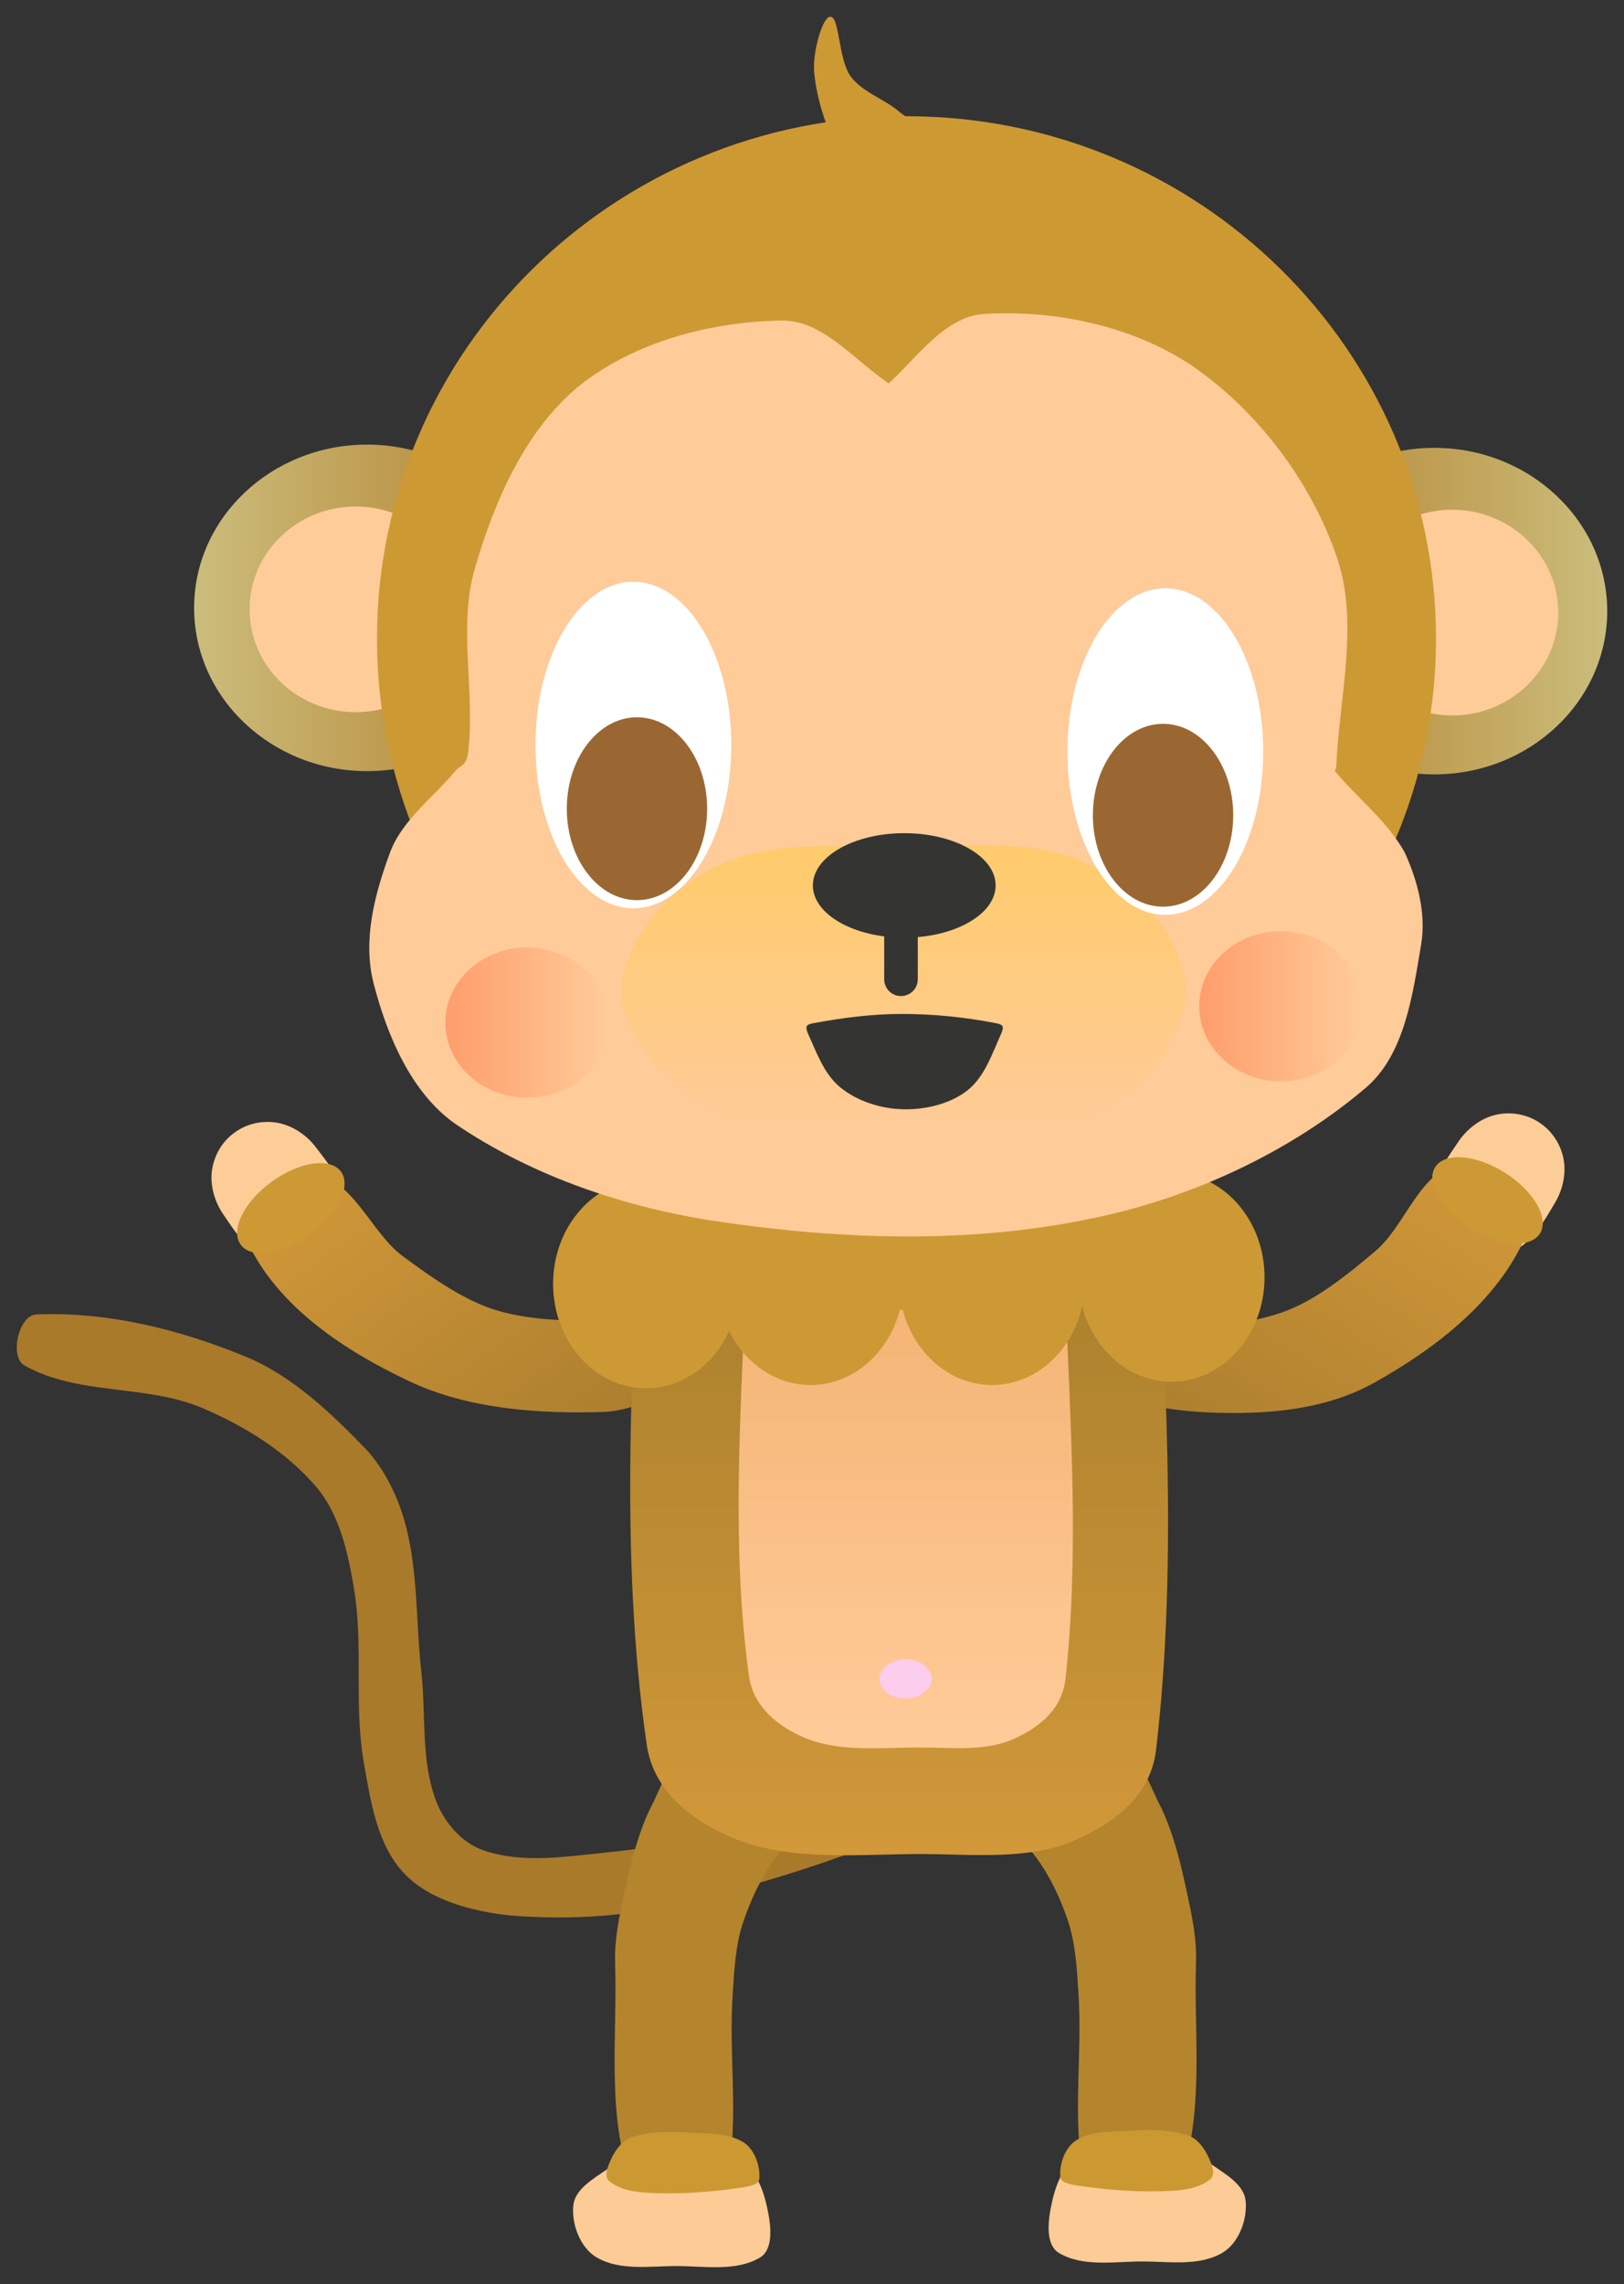 <svg xmlns="http://www.w3.org/2000/svg" xmlns:xlink="http://www.w3.org/1999/xlink" version="1.1" width="124.406" height="174.866" viewBox="-1.12 -0.789 124.406 174.866">
  <rect x="-1.12" y="-0.789" width="124.406" height="174.866" fill="#333333" stroke="none"/>
  <defs>
    <linearGradient id="grad_1" y2="1" x2="0">
      <stop offset="0" stop-color="#AC7F2E" stop-opacity="1"/>
      <stop offset="1" stop-color="#D29839" stop-opacity="1"/>
    </linearGradient>
    <linearGradient id="grad_2" y2="1" x2="0">
      <stop offset="0" stop-color="#AC7F2E" stop-opacity="1"/>
      <stop offset="1" stop-color="#D29839" stop-opacity="1"/>
    </linearGradient>
    <linearGradient id="grad_3" y2="1" x2="0">
      <stop offset="0" stop-color="#9F7A29" stop-opacity="1"/>
      <stop offset="1" stop-color="#D29839" stop-opacity="1"/>
    </linearGradient>
    <linearGradient id="grad_4" y2="1" x2="0">
      <stop offset="0" stop-color="#F3B271" stop-opacity="1"/>
      <stop offset="1" stop-color="#FFCB99" stop-opacity="1"/>
    </linearGradient>
    <linearGradient id="grad_5" x2="1">
      <stop offset="0" stop-color="#CBBD7C" stop-opacity="1"/>
      <stop offset="1" stop-color="#B4812D" stop-opacity="1"/>
    </linearGradient>
    <linearGradient id="grad_6" x2="1">
      <stop offset="0" stop-color="#B4812D" stop-opacity="1"/>
      <stop offset="1" stop-color="#CBBD7C" stop-opacity="1"/>
    </linearGradient>
    <linearGradient id="grad_7" y2="1" x2="0">
      <stop offset="0" stop-color="#FFCB6B" stop-opacity="1"/>
      <stop offset="1" stop-color="#FFCB99" stop-opacity="1"/>
    </linearGradient>
    <linearGradient id="grad_8" x2="1">
      <stop offset="0" stop-color="#FE9E6C" stop-opacity="1"/>
      <stop offset="1" stop-color="#FFCB99" stop-opacity="1"/>
    </linearGradient>
    <linearGradient id="grad_9" x2="1">
      <stop offset="0" stop-color="#FE9E6C" stop-opacity="1"/>
      <stop offset="1" stop-color="#FFCB99" stop-opacity="1"/>
    </linearGradient>
  <linearGradient id="grad_1-.8087384700775146,-0.5881683826446533,-0.5881683826446533,-0.8087384700775146,-21.85,361.95" y2="92.668" x2="16.329" x1="34.137" y1="117.154" gradientUnits="userSpaceOnUse">
      <stop offset="0" stop-color="#AC7F2E" stop-opacity="1"/>
      <stop offset="1" stop-color="#D29839" stop-opacity="1"/>
    </linearGradient><linearGradient id="grad_2-0.8448853492736816,-0.5349475145339966,0.5349475145339966,-0.8448853492736816,172.85,357.7" y2="91.461" x2="117.489" x1="101.256" y1="117.1" gradientUnits="userSpaceOnUse">
      <stop offset="0" stop-color="#AC7F2E" stop-opacity="1"/>
      <stop offset="1" stop-color="#D29839" stop-opacity="1"/>
    </linearGradient><linearGradient id="grad_3-.6089760065078735,0,0,1.5191545486450195,-305.55,-149" y2="141.252" x2="47.157" x1="47.157" y1="83.747" gradientUnits="userSpaceOnUse">
      <stop offset="0" stop-color="#9F7A29" stop-opacity="1"/>
      <stop offset="1" stop-color="#D29839" stop-opacity="1"/>
    </linearGradient><linearGradient id="grad_4-,0,0,1,-163.75,-58" y2="133.061" x2="55.462" x1="55.462" y1="95.208" gradientUnits="userSpaceOnUse">
      <stop offset="0" stop-color="#F3B271" stop-opacity="1"/>
      <stop offset="1" stop-color="#FFCB99" stop-opacity="1"/>
    </linearGradient><linearGradient id="grad_5-,0,0,1,-159,-62.5" x2="40.25" x1="13.75" y1="33.25" y2="33.25" gradientUnits="userSpaceOnUse">
      <stop offset="0" stop-color="#CBBD7C" stop-opacity="1"/>
      <stop offset="1" stop-color="#B4812D" stop-opacity="1"/>
    </linearGradient><linearGradient id="grad_6-,0,0,1,-77.25,-62.25" x2="122" x1="95.5" y1="33.5" y2="33.5" gradientUnits="userSpaceOnUse">
      <stop offset="0" stop-color="#B4812D" stop-opacity="1"/>
      <stop offset="1" stop-color="#CBBD7C" stop-opacity="1"/>
    </linearGradient><linearGradient id="grad_7-.1445783376693726,0,0,1.1445783376693726,-190.6,-80.15" y2="86.117" x2="46.499" x1="46.499" y1="63.949" gradientUnits="userSpaceOnUse">
      <stop offset="0" stop-color="#FFCB6B" stop-opacity="1"/>
      <stop offset="1" stop-color="#FFCB99" stop-opacity="1"/>
    </linearGradient><linearGradient id="grad_8-,0,0,1,-164.5,-60.5" x2="45.5" x1="33" y1="71.75" y2="71.75" gradientUnits="userSpaceOnUse">
      <stop offset="0" stop-color="#FE9E6C" stop-opacity="1"/>
      <stop offset="1" stop-color="#FFCB99" stop-opacity="1"/>
    </linearGradient><linearGradient id="grad_9-,0,0,1,-106.75,-61.75" x2="103.25" x1="90.75" y1="70.5" y2="70.5" gradientUnits="userSpaceOnUse">
      <stop offset="0" stop-color="#FE9E6C" stop-opacity="1"/>
      <stop offset="1" stop-color="#FFCB99" stop-opacity="1"/>
    </linearGradient></defs>
  <!-- Exported by Scratch - http://scratch.mit.edu/ -->
  <g id="ID0.10308711230754852">
    <g id="ID0.4129900340922177">
      <path id="ID0.4288085182197392" fill="#B4852D" stroke="none" stroke-linecap="round" d="M 84.25 133.05 C 80.083 132.792 74.551 134.272 72.4 136.75 C 71.201 138.022 76.097 138.916 77.55 140.55 C 78.965 142.14 79.941 144.109 80.65 146.15 C 81.278 147.95 81.373 149.917 81.5 151.9 C 81.794 156.504 81.032 161.209 81.85 165.75 C 81.997 166.899 83.226 166.602 84 166.65 C 85.694 166.755 88.585 167.868 89.25 166.25 C 91.18 160.979 90.316 155.011 90.5 149.4 C 90.559 147.613 90.188 145.892 89.8 144.075 C 89.331 141.889 88.8 139.667 87.85 137.65 C 86.923 135.938 86.191 133.17 84.25 133.05 Z " stroke-width="1"/>
      <path id="ID0.9969862452708185" fill="#FDCB96" stroke="none" stroke-linecap="round" d="M 86.525 162.5 C 84.771 162.315 82.778 163.13 81.488 164.149 C 80.198 165.167 79.697 166.659 79.4 168.125 C 79.161 169.308 78.964 171.08 80 171.7 C 81.827 172.793 84.256 172.355 86.4 172.35 C 88.442 172.355 90.723 172.728 92.5 171.7 C 93.764 170.969 94.45 169.155 94.3 167.7 C 94.171 166.484 92.821 165.704 91.8 165 C 90.197 163.905 88.487 162.708 86.525 162.5 Z " stroke-width="1"/>
      <path id="ID0.9179897592402995" fill="#CC9832" stroke="none" stroke-linecap="round" d="M 85.2 162.35 C 83.881 162.421 82.412 162.377 81.312 163.083 C 80.496 163.605 80.031 164.808 80.1 165.85 C 80.113 166.333 80.903 166.458 81.5 166.55 C 83.805 166.892 86.111 167.063 88.5 166.95 C 89.573 166.898 90.754 166.744 91.6 166.05 C 92.038 165.689 91.702 164.897 91.45 164.35 C 91.126 163.652 90.569 162.895 89.85 162.7 C 88.355 162.186 86.718 162.269 85.2 162.35 Z " stroke-width="1"/>
    </g>
    <path id="ID0.13197573041543365" fill="#A97A2A" stroke="none" stroke-linecap="round" d="M 17.75 103.1 C 21.336 104.593 24.306 107.457 27 110.25 C 28.474 111.897 29.46 114.025 30 116.15 C 30.907 119.719 30.744 123.49 31.15 127.15 C 31.521 130.489 31.111 133.903 32.25 137 C 32.907 138.782 34.327 140.38 36 140.9 C 38.814 141.852 41.938 141.39 44.75 141.1 C 48.125 140.755 51.512 140.325 54.75 139.15 C 57.08 138.305 58.795 135.627 61.15 135.35 C 64.779 134.924 73.55 135.437 72 137 C 69.272 139.752 58.844 143.019 51.879 144.774 C 47.292 145.928 42.482 146.25 37.85 145.85 C 34.969 145.526 31.782 144.676 29.85 142.65 C 27.771 140.47 27.267 137.118 26.75 134.15 C 25.976 129.707 26.729 125.225 26 120.85 C 25.56 118.212 24.933 115.24 23.15 113.1 C 20.869 110.408 17.699 108.42 14.35 107 C 10.063 105.184 4.857 106.071 0.75 103.75 C -0.41 103.094 0.296 99.912 1.65 99.85 C 7.035 99.604 12.701 100.998 17.75 103.1 Z " stroke-width="1"/>
    <g id="ID0.1456865668296814">
      <path id="ID0.4081752202473581" fill="#FCCD97" stroke="none" stroke-linecap="round" d="M 22.138 93.203 C 22.997 92.484 25.066 92.861 25.308 91.824 C 25.476 90.006 24.024 88.281 23.029 86.99 C 22.329 86.079 21.241 85.364 20.122 85.171 C 19.002 84.978 17.82 85.214 16.844 85.924 C 15.868 86.634 15.28 87.685 15.119 88.81 C 14.957 89.934 15.309 91.187 15.953 92.136 C 16.861 93.478 18.063 95.398 19.849 95.794 C 20.907 95.888 21.26 93.94 22.138 93.203 Z " stroke-width="1"/>
      <path id="ID0.30281658796593547" fill="url(#grad_1-.8087384700775146,-0.5881683826446533,-0.5881683826446533,-0.8087384700775146,-21.85,361.95)" stroke="none" d="M 45.203 107.309 C 47.604 107.168 50.13 105.903 51.801 104.055 C 52.985 102.746 53.935 99.748 52.628 98.817 C 51.038 97.693 48.199 100.101 45.956 100.269 C 42.985 100.36 39.961 100.382 37.115 99.589 C 34.539 98.865 32.006 97.059 29.726 95.38 C 27.264 93.565 25.884 89.304 22.668 89.075 C 20.355 88.848 16.852 92.259 17.889 94.406 C 20.282 99.353 25.323 102.637 30.186 104.938 C 34.705 107.089 40.109 107.474 45.203 107.309 Z " stroke-width="1"/>
      <path id="ID0.30041926680132747" fill="#CD9934" stroke="none" stroke-linecap="round" d="M 22.63 93.731 C 23.689 92.961 24.485 92.036 24.914 91.164 C 25.344 90.292 25.407 89.474 25.001 88.916 C 24.595 88.358 23.797 88.165 22.836 88.305 C 21.874 88.445 20.748 88.917 19.689 89.688 C 18.629 90.458 17.833 91.383 17.404 92.256 C 16.974 93.127 16.912 93.945 17.318 94.503 C 17.724 95.061 18.521 95.254 19.483 95.114 C 20.445 94.974 21.57 94.502 22.63 93.731 Z " stroke-width="1"/>
    </g>
    <g id="ID0.35395473008975387">
      <path id="ID0.4081752202473581" fill="#FCCD97" stroke="none" stroke-linecap="round" d="M 111.92 92.717 C 112.905 93.251 113.317 95.313 114.37 95.156 C 116.122 94.642 117.19 92.656 118.023 91.256 C 118.613 90.269 118.876 88.994 118.642 87.882 C 118.409 86.77 117.754 85.759 116.734 85.113 C 115.715 84.468 114.521 84.308 113.415 84.573 C 112.311 84.837 111.276 85.627 110.631 86.575 C 109.718 87.913 108.376 89.739 108.667 91.546 C 108.969 92.563 110.91 92.173 111.92 92.717 Z " stroke-width="1"/>
      <path id="ID0.30281658796593547" fill="url(#grad_2-0.8448853492736816,-0.5349475145339966,0.5349475145339966,-0.8448853492736816,172.85,357.7)" stroke="none" d="M 91.505 107.352 C 87.922 107.198 84.097 106.455 81.24 104.404 C 80.074 103.426 80.322 100.482 81.606 99.901 C 83.678 98.97 86.108 100.897 88.357 100.921 C 91.329 100.821 94.348 100.648 97.136 99.674 C 99.661 98.785 102.072 96.82 104.239 94.998 C 106.58 93.028 107.683 88.687 110.877 88.253 C 113.171 87.877 116.844 91.017 115.989 93.265 C 113.995 98.496 109.05 102.331 104.212 105.041 C 100.343 107.211 95.794 107.528 91.505 107.352 Z " stroke-width="1"/>
      <path id="ID0.30041926680132747" fill="#CD9934" stroke="none" stroke-linecap="round" d="M 111.494 93.224 C 112.6 93.925 113.754 94.324 114.723 94.401 C 115.691 94.479 116.475 94.236 116.844 93.653 C 117.213 93.07 117.098 92.257 116.613 91.415 C 116.129 90.572 115.275 89.7 114.168 88.999 C 113.061 88.299 111.908 87.9 110.939 87.822 C 109.971 87.744 109.187 87.988 108.818 88.571 C 108.449 89.154 108.564 89.966 109.049 90.808 C 109.533 91.651 110.387 92.523 111.494 93.224 Z " stroke-width="1"/>
    </g>
    <g id="ID0.7912502754479647">
      <path id="ID0.4288085182197392" fill="#B4852D" stroke="none" stroke-linecap="round" d="M 52.25 133.15 C 56.417 132.892 61.949 134.372 64.1 136.85 C 65.299 138.122 60.403 139.016 58.95 140.65 C 57.535 142.24 56.559 144.209 55.85 146.25 C 55.222 148.05 55.127 150.017 55 152 C 54.706 156.604 55.468 161.309 54.65 165.85 C 54.503 166.999 53.274 166.702 52.5 166.75 C 50.806 166.855 47.915 167.968 47.25 166.35 C 45.32 161.079 46.184 155.111 46 149.5 C 45.941 147.713 46.312 145.992 46.7 144.175 C 47.169 141.989 47.7 139.767 48.65 137.75 C 49.577 136.038 50.309 133.27 52.25 133.15 Z " stroke-width="1"/>
      <path id="ID0.9969862452708185" fill="#FDCB96" stroke="none" stroke-linecap="round" d="M 50.575 162.85 C 52.329 162.665 54.322 163.48 55.612 164.499 C 56.902 165.517 57.403 167.009 57.7 168.475 C 57.939 169.658 58.136 171.43 57.1 172.05 C 55.273 173.143 52.844 172.705 50.7 172.7 C 48.658 172.705 46.377 173.078 44.6 172.05 C 43.336 171.319 42.65 169.505 42.8 168.05 C 42.929 166.834 44.279 166.054 45.3 165.35 C 46.903 164.255 48.613 163.058 50.575 162.85 Z " stroke-width="1"/>
      <path id="ID0.9179897592402995" fill="#CC9832" stroke="none" stroke-linecap="round" d="M 51.95 162.5 C 53.269 162.571 54.738 162.527 55.838 163.233 C 56.654 163.755 57.119 164.958 57.05 166 C 57.037 166.483 56.247 166.608 55.65 166.7 C 53.345 167.042 51.039 167.213 48.65 167.1 C 47.577 167.048 46.396 166.894 45.55 166.2 C 45.112 165.839 45.448 165.047 45.7 164.5 C 46.024 163.802 46.581 163.045 47.3 162.85 C 48.795 162.336 50.432 162.419 51.95 162.5 Z " stroke-width="1"/>
    </g>
    <g id="ID0.5157573288306594">
      <path id="ID0.49259263556450605" fill="url(#grad_3-.6089760065078735,0,0,1.5191545486450195,-305.55,-149)" stroke="none" stroke-linecap="round" d="M 85.431 84.57 C 88.4 84.976 87.296 85.071 87.442 88.748 C 88.026 103.452 89.172 118.391 87.442 133.183 C 87.014 136.721 84.279 138.708 81.409 140.019 C 77.774 141.68 73.448 141.159 69.341 141.159 C 64.704 141.159 59.588 141.736 55.263 140.019 C 52.122 138.755 48.961 136.499 48.425 132.803 C 46.283 118.017 47.358 103 48.023 87.988 C 48.188 84.234 47.952 84.807 50.838 84.57 C 62.387 83.619 74.062 83.335 85.431 84.57 Z " stroke-width="1.565"/>
      <path id="ID0.49259263556450605" fill="url(#grad_4-,0,0,1,-163.75,-58)" stroke="none" stroke-linecap="round" d="M 79.25 95.75 C 81.095 96.017 80.409 96.08 80.5 98.5 C 80.863 108.179 81.575 118.013 80.5 127.75 C 80.234 130.079 78.534 131.387 76.75 132.25 C 74.491 133.343 71.802 133 69.25 133 C 66.368 133 63.188 133.38 60.5 132.25 C 58.548 131.418 56.583 129.933 56.25 127.5 C 54.919 117.767 55.587 107.882 56 98 C 56.103 95.529 55.956 95.906 57.75 95.75 C 64.928 95.124 72.184 94.937 79.25 95.75 Z " stroke-width="1"/>
      <path id="ID0.9902052730321884" fill="#FCCDED" stroke="none" stroke-linecap="round" d="M 68.25 126.25 C 68.802 126.25 69.302 126.418 69.664 126.69 C 70.026 126.961 70.25 127.336 70.25 127.75 C 70.25 128.164 70.026 128.539 69.664 128.81 C 69.302 129.082 68.802 129.25 68.25 129.25 C 67.698 129.25 67.198 129.082 66.836 128.81 C 66.474 128.539 66.25 128.164 66.25 127.75 C 66.25 127.336 66.474 126.961 66.836 126.69 C 67.198 126.418 67.698 126.25 68.25 126.25 Z " stroke-width="1"/>
    </g>
    <g id="ID0.9301250060088933">
      <path id="ID0.676788670476526" fill="#CD9934" stroke="none" d="M 48.375 89.5 C 50.341 89.5 52.122 90.396 53.412 91.845 C 54.702 93.293 55.5 95.293 55.5 97.5 C 55.5 99.707 54.702 101.707 53.412 103.155 C 52.122 104.604 50.341 105.5 48.375 105.5 C 46.409 105.5 44.628 104.604 43.338 103.155 C 42.048 101.707 41.25 99.707 41.25 97.5 C 41.25 95.293 42.048 93.293 43.338 91.845 C 44.628 90.396 46.409 89.5 48.375 89.5 Z " stroke-width="1"/>
      <path id="ID0.676788670476526" fill="#CD9934" stroke="none" d="M 60.975 89.25 C 62.941 89.25 64.722 90.146 66.012 91.595 C 67.302 93.043 68.1 95.043 68.1 97.25 C 68.1 99.457 67.302 101.457 66.012 102.905 C 64.722 104.354 62.941 105.25 60.975 105.25 C 59.009 105.25 57.228 104.354 55.938 102.905 C 54.648 101.457 53.85 99.457 53.85 97.25 C 53.85 95.043 54.648 93.043 55.938 91.595 C 57.228 90.146 59.009 89.25 60.975 89.25 Z " stroke-width="1"/>
      <path id="ID0.676788670476526" fill="#CD9934" stroke="none" d="M 74.875 89.25 C 76.841 89.25 78.622 90.146 79.912 91.595 C 81.202 93.043 82 95.043 82 97.25 C 82 99.457 81.202 101.457 79.912 102.905 C 78.622 104.354 76.841 105.25 74.875 105.25 C 72.909 105.25 71.128 104.354 69.838 102.905 C 68.548 101.457 67.75 99.457 67.75 97.25 C 67.75 95.043 68.548 93.043 69.838 91.595 C 71.128 90.146 72.909 89.25 74.875 89.25 Z " stroke-width="1"/>
      <path id="ID0.676788670476526" fill="#CD9934" stroke="none" d="M 88.625 89 C 90.591 89 92.372 89.896 93.662 91.345 C 94.952 92.793 95.75 94.793 95.75 97 C 95.75 99.207 94.952 101.207 93.662 102.655 C 92.372 104.104 90.591 105 88.625 105 C 86.659 105 84.878 104.104 83.588 102.655 C 82.298 101.207 81.5 99.207 81.5 97 C 81.5 94.793 82.298 92.793 83.588 91.345 C 84.878 89.896 86.659 89 88.625 89 Z " stroke-width="1"/>
      <path id="ID0.303304610773921" fill="#CD9934" stroke="none" d="M 67.5 87.25 C 73.639 87.25 79.201 87.936 83.229 89.045 C 87.257 90.154 89.75 91.685 89.75 93.375 C 89.75 95.065 87.257 96.596 83.229 97.705 C 79.201 98.814 73.639 99.5 67.5 99.5 C 61.361 99.5 55.799 98.814 51.771 97.705 C 47.743 96.596 45.25 95.065 45.25 93.375 C 45.25 91.685 47.743 90.154 51.771 89.045 C 55.799 87.936 61.361 87.25 67.5 87.25 Z " stroke-width="1"/>
    </g>
    <g id="ID0.7608959171921015">
      <path id="ID0.1028266386128962" fill="url(#grad_5-,0,0,1,-159,-62.5)" stroke="none" d="M 27 33.25 C 30.656 33.25 33.968 34.651 36.367 36.914 C 38.765 39.176 40.25 42.301 40.25 45.75 C 40.25 49.199 38.765 52.324 36.367 54.586 C 33.968 56.849 30.656 58.25 27 58.25 C 23.344 58.25 20.032 56.849 17.633 54.586 C 15.235 52.324 13.75 49.199 13.75 45.75 C 13.75 42.301 15.235 39.176 17.633 36.914 C 20.032 34.651 23.344 33.25 27 33.25 Z " stroke-width="1"/>
      <path id="ID0.6595424772240222" fill="#FECC99" stroke="none" d="M 26.125 37.987 C 28.367 37.987 30.398 38.87 31.869 40.295 C 33.34 41.721 34.25 43.69 34.25 45.862 C 34.25 48.035 33.34 50.004 31.869 51.43 C 30.398 52.855 28.367 53.737 26.125 53.737 C 23.883 53.737 21.852 52.855 20.381 51.43 C 18.91 50.004 18 48.035 18 45.862 C 18 43.69 18.91 41.721 20.381 40.295 C 21.852 38.87 23.883 37.987 26.125 37.987 Z " stroke-width="1.025"/>
    </g>
    <g id="ID0.45486381743103266">
      <path id="ID0.1028266386128962" fill="url(#grad_6-,0,0,1,-77.25,-62.25)" stroke="none" d="M 108.75 33.5 C 112.406 33.5 115.718 34.901 118.117 37.164 C 120.515 39.426 122 42.551 122 46 C 122 49.449 120.515 52.574 118.117 54.836 C 115.718 57.099 112.406 58.5 108.75 58.5 C 105.094 58.5 101.782 57.099 99.383 54.836 C 96.985 52.574 95.5 49.449 95.5 46 C 95.5 42.551 96.985 39.426 99.383 37.164 C 101.782 34.901 105.094 33.5 108.75 33.5 Z " stroke-width="1"/>
      <path id="ID0.6595424772240222" fill="#FECC99" stroke="none" d="M 110.125 38.237 C 112.367 38.237 114.398 39.12 115.869 40.545 C 117.34 41.971 118.25 43.94 118.25 46.112 C 118.25 48.285 117.34 50.254 115.869 51.68 C 114.398 53.105 112.367 53.987 110.125 53.987 C 107.883 53.987 105.852 53.105 104.381 51.68 C 102.91 50.254 102 48.285 102 46.112 C 102 43.94 102.91 41.971 104.381 40.545 C 105.852 39.12 107.883 38.237 110.125 38.237 Z " stroke-width="1.025"/>
    </g>
    <g id="ID0.29344215244054794">
      <g id="ID0.08768309932202101">
        <g id="ID0.4464206430129707">
          <path id="ID0.012127960566431284" fill="#CD9933" stroke="none" d="M 68.322 8.109 C 79.513 8.109 89.654 12.591 96.997 19.832 C 104.34 27.074 108.885 37.074 108.885 48.109 C 108.885 59.145 104.34 69.145 96.997 76.386 C 89.654 83.627 79.513 88.109 68.322 88.109 C 57.131 88.109 46.99 83.627 39.647 76.386 C 32.304 69.145 27.759 59.145 27.759 48.109 C 27.759 37.074 32.304 27.074 39.647 19.832 C 46.99 12.591 57.131 8.109 68.322 8.109 Z " stroke-width="1.127"/>
          <path id="ID0.8087072358466685" fill="#FFCB99" stroke="none" stroke-linecap="round" d="M 74.25 23.25 C 79.846 22.91 85.785 24.227 90.25 27.25 C 95.31 30.753 99.281 36.099 101.25 41.75 C 103.013 46.774 101.519 52.335 101.25 57.75 C 101.183 59.104 100.322 57.182 100.75 57.75 C 102.46 60.021 105.052 61.868 106.5 64.5 C 107.46 66.601 108.144 69.165 107.75 71.5 C 107.095 75.376 106.49 79.952 103.5 82.5 C 97.719 87.404 90.173 90.937 82.5 92.5 C 73.291 94.433 63.567 94.155 54 92.75 C 46.899 91.706 39.75 89.327 33.75 85.25 C 30.427 82.906 28.563 78.615 27.5 74.5 C 26.663 71.251 27.531 67.806 28.75 64.5 C 29.675 62.001 32.017 60.327 33.75 58.25 C 34.183 57.731 34.615 57.908 34.75 56.75 C 35.29 52.119 33.954 47.231 35.25 42.75 C 36.689 37.791 39.014 32.232 43.25 28.75 C 47.399 25.452 53.123 23.851 58.75 23.75 C 62.033 23.695 64.568 27.089 67.25 28.75 C 67.921 29.165 66.21 29.215 66.75 28.75 C 68.903 26.893 71.154 23.439 74.25 23.25 Z " stroke-width="1"/>
        </g>
        <path id="ID0.4197602206841111" fill="url(#grad_7-.1445783376693726,0,0,1.1445783376693726,-190.6,-80.15)" stroke="none" stroke-linecap="round" d="M 68.504 64.067 C 73.284 64.074 78.365 63.33 82.496 65.498 C 86.025 67.358 89.526 70.937 89.707 74.769 C 89.8 78.68 86.562 82.492 83.169 84.336 C 78.811 86.706 73.288 86.051 68.246 85.986 C 63.453 86.051 58.206 86.547 53.838 84.336 C 50.378 82.586 46.736 79.182 46.499 75.284 C 46.492 71.469 49.851 67.58 53.252 65.784 C 57.776 63.395 63.396 64.061 68.504 64.067 Z " stroke-width="1.145"/>
        <path id="ID0.7313267411664128" fill="url(#grad_8-,0,0,1,-164.5,-60.5)" stroke="none" stroke-linecap="round" d="M 39.25 71.75 C 40.974 71.75 42.537 72.394 43.668 73.435 C 44.8 74.476 45.5 75.914 45.5 77.5 C 45.5 79.086 44.8 80.524 43.668 81.565 C 42.537 82.606 40.974 83.25 39.25 83.25 C 37.526 83.25 35.963 82.606 34.832 81.565 C 33.7 80.524 33 79.086 33 77.5 C 33 75.914 33.7 74.476 34.832 73.435 C 35.963 72.394 37.526 71.75 39.25 71.75 Z " stroke-width="1"/>
        <path id="ID0.7313267411664128" fill="url(#grad_9-,0,0,1,-106.75,-61.75)" stroke="none" d="M 97 70.5 C 98.724 70.5 100.287 71.144 101.418 72.185 C 102.55 73.226 103.25 74.664 103.25 76.25 C 103.25 77.836 102.55 79.274 101.418 80.315 C 100.287 81.356 98.724 82 97 82 C 95.276 82 93.713 81.356 92.582 80.315 C 91.45 79.274 90.75 77.836 90.75 76.25 C 90.75 74.664 91.45 73.226 92.582 72.185 C 93.713 71.144 95.276 70.5 97 70.5 Z " stroke-width="1"/>
      </g>
      <path id="ID0.3959277127869427" fill="#CD9933" stroke="none" stroke-linecap="round" d="M 62.5 0.5 C 63.185 0.489 63.097 3.636 64 5 C 64.891 6.257 66.578 6.756 67.75 7.75 C 68.694 8.549 70.145 9.024 70.5 10.25 C 70.82 10.993 70.012 11.804 69.364 12.431 C 68.624 13.141 67.694 13.75 66.625 13.75 C 65.556 13.75 64.385 13.312 63.886 12.431 C 62.55 9.912 61.507 7.44 61.25 4.75 C 61.105 3.149 61.94 0.385 62.5 0.5 Z " stroke-width="1"/>
    </g>
    <path id="ID0.9467326030135155" fill="#FFFFFF" stroke="none" d="M 47.4 43.75 C 49.469 43.75 51.344 45.151 52.702 47.414 C 54.06 49.676 54.9 52.801 54.9 56.25 C 54.9 59.699 54.06 62.824 52.702 65.086 C 51.344 67.349 49.469 68.75 47.4 68.75 C 45.331 68.75 43.456 67.349 42.098 65.086 C 40.74 62.824 39.9 59.699 39.9 56.25 C 39.9 52.801 40.74 49.676 42.098 47.414 C 43.456 45.151 45.331 43.75 47.4 43.75 Z " stroke-width="1"/>
    <path id="ID0.8799754590727389" fill="#9A6732" stroke="none" d="M 47.675 54.127 C 49.158 54.127 50.502 54.911 51.475 56.179 C 52.448 57.446 53.05 59.196 53.05 61.127 C 53.05 63.059 52.448 64.809 51.475 66.075 C 50.502 67.343 49.158 68.127 47.675 68.127 C 46.192 68.127 44.848 67.343 43.875 66.075 C 42.902 64.809 42.3 63.059 42.3 61.127 C 42.3 59.196 42.902 57.446 43.875 56.179 C 44.848 54.911 46.192 54.127 47.675 54.127 Z " stroke-width="1.146"/>
    <path id="ID0.9467326030135155" fill="#FFFFFF" stroke="none" d="M 88.15 44.25 C 90.219 44.25 92.094 45.651 93.452 47.914 C 94.81 50.176 95.65 53.301 95.65 56.75 C 95.65 60.199 94.81 63.324 93.452 65.586 C 92.094 67.849 90.219 69.25 88.15 69.25 C 86.081 69.25 84.206 67.849 82.848 65.586 C 81.49 63.324 80.65 60.199 80.65 56.75 C 80.65 53.301 81.49 50.176 82.848 47.914 C 84.206 45.651 86.081 44.25 88.15 44.25 Z " stroke-width="1"/>
    <path id="ID0.8799754590727389" fill="#9A6732" stroke="none" d="M 87.975 54.627 C 89.458 54.627 90.802 55.411 91.775 56.679 C 92.748 57.946 93.35 59.696 93.35 61.627 C 93.35 63.559 92.748 65.309 91.775 66.575 C 90.802 67.843 89.458 68.627 87.975 68.627 C 86.492 68.627 85.148 67.843 84.175 66.575 C 83.202 65.309 82.6 63.559 82.6 61.627 C 82.6 59.696 83.202 57.946 84.175 56.679 C 85.148 55.411 86.492 54.627 87.975 54.627 Z " stroke-width="1.146"/>
    <path id="ID0.45482554798945785" fill="#343432" stroke="none" d="M 68.15 63 C 70.081 63 71.831 63.448 73.098 64.172 C 74.366 64.896 75.15 65.896 75.15 67 C 75.15 68.104 74.366 69.104 73.098 69.828 C 71.831 70.552 70.081 71 68.15 71 C 66.219 71 64.469 70.552 63.202 69.828 C 61.934 69.104 61.15 68.104 61.15 67 C 61.15 65.896 61.934 64.896 63.202 64.172 C 64.469 63.448 66.219 63 68.15 63 Z " stroke-width="1"/>
    <path id="ID0.49038872541859746" fill="none" stroke="#343432" stroke-width="2.572" stroke-linecap="round" d="M 67.9 66.991 L 67.9 74.185 "/>
    <path id="ID0.6056808498688042" fill="#343432" stroke="none" stroke-linecap="round" d="M 67.908 76.841 C 70.353 76.834 72.825 77.086 75.228 77.559 C 75.829 77.677 75.743 77.912 75.597 78.3 C 74.883 79.866 74.313 81.674 72.956 82.718 C 71.617 83.745 69.776 84.169 68.09 84.139 C 66.404 84.105 64.568 83.541 63.246 82.459 C 61.978 81.422 61.416 79.732 60.742 78.27 C 60.605 77.861 60.566 77.665 61.124 77.561 C 63.356 77.139 65.648 76.844 67.908 76.841 Z " stroke-width="1"/>
  </g>
</svg>